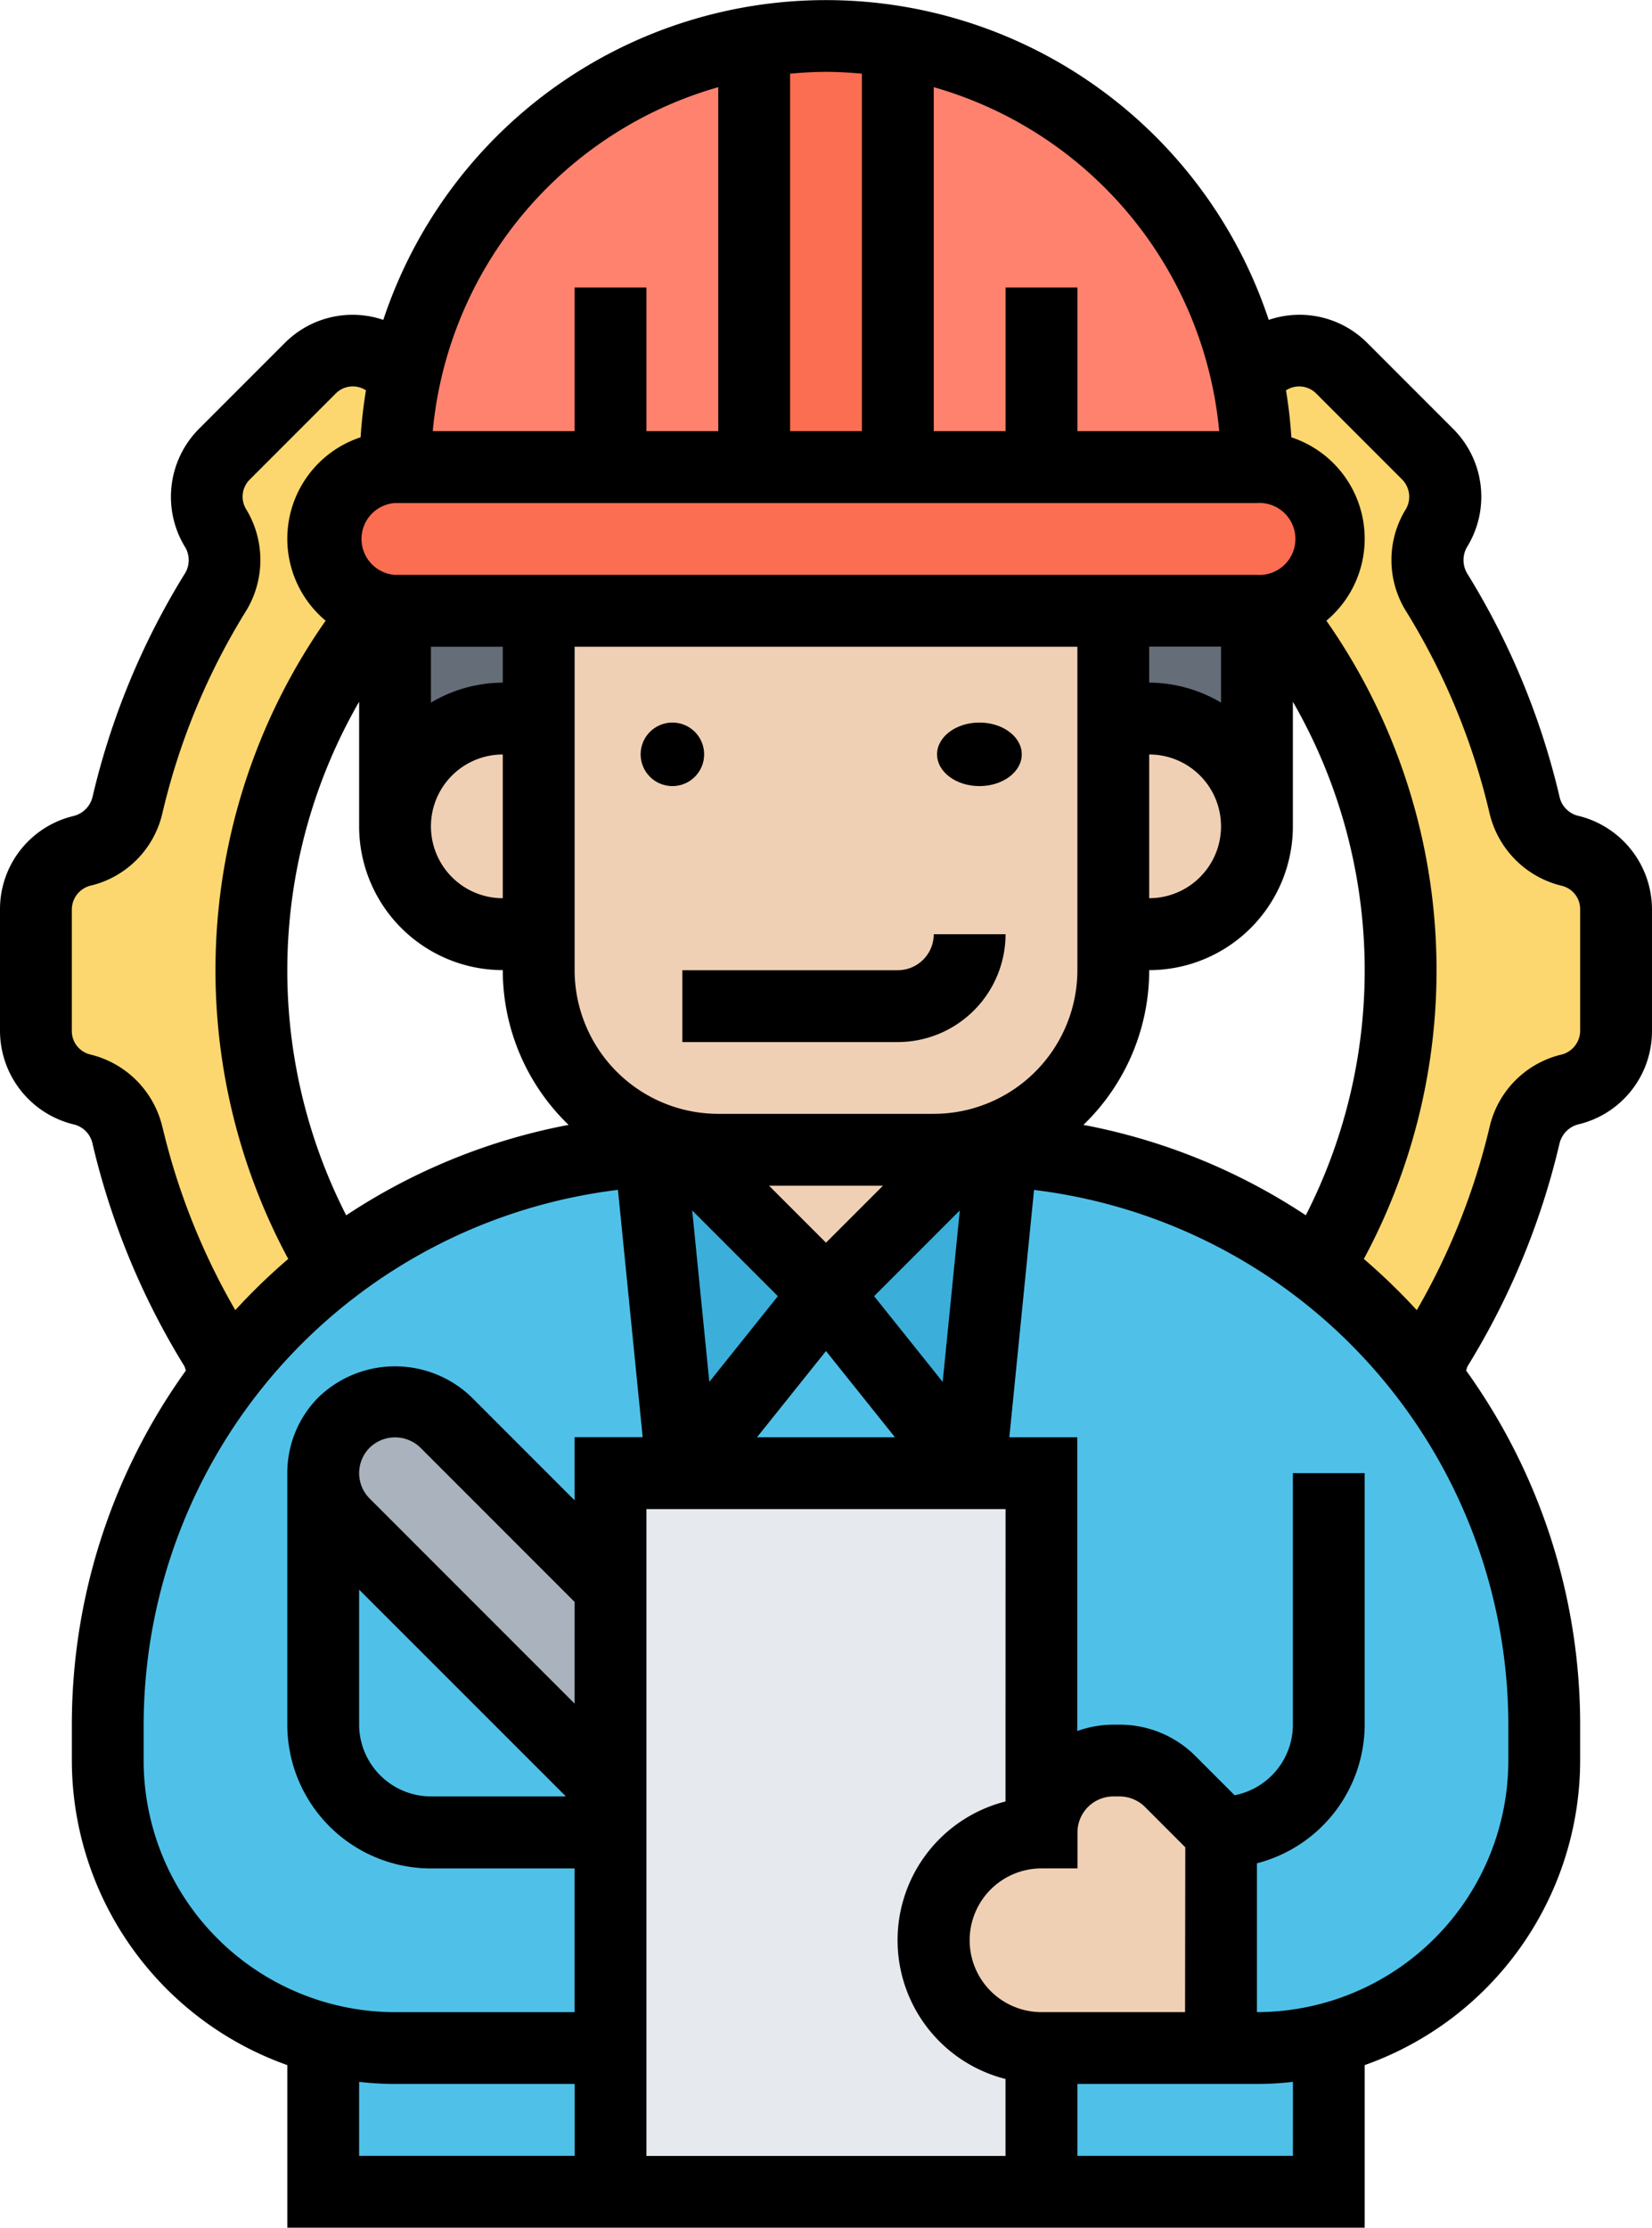 <svg xmlns="http://www.w3.org/2000/svg" width="78.021" height="105.158" viewBox="0 0 78.021 105.158"><defs><style>.a{fill:#4fc1e9;}.b{fill:#3bafda;}.c{fill:#fcd770;}.d{fill:#656d78;}.e{fill:#ff826e;}.f{fill:#fc6e51;}.g{fill:#e6e9ed;}.h{fill:#aab2bd;}.i{fill:#f0d0b4;}</style></defs><g transform="translate(-9 -1)"><g transform="translate(10.696 2.696)"><g transform="translate(13.569 94.557)"><path class="a" d="M31.569,58.174v6.784H18V57.75a13.974,13.974,0,0,0,3.392.424Z" transform="translate(-18 -57.75)"/></g><g transform="translate(47.491 94.557)"><path class="a" d="M51.569,57.75v7.208H38V58.174H48.177A13.974,13.974,0,0,0,51.569,57.75Z" transform="translate(-38 -57.75)"/></g><g transform="translate(44.099 52.63)"><path class="a" d="M57.625,43.7a27.062,27.062,0,0,1,5.512,16.418v1.7A13.579,13.579,0,0,1,52.961,74.958a13.973,13.973,0,0,1-3.392.424h-1.7V65.2l-2.391-2.392a3.4,3.4,0,0,0-2.408-1h-.288A3.4,3.4,0,0,0,39.392,65.2V48.244H36L37.526,33.03a27.009,27.009,0,0,1,14.926,5.5A27.669,27.669,0,0,1,57.625,43.7Z" transform="translate(-36 -33.03)"/></g><g transform="translate(30.53 59.363)"><path class="a" d="M34.784,37l6.784,8.48H28Z" transform="translate(-28 -37)"/></g><g transform="translate(13.569 67.844)"><path class="a" d="M31.569,58.961h-8.48A5.081,5.081,0,0,1,18,53.873V42a3.335,3.335,0,0,0,1,2.391L31.569,56.977Z" transform="translate(-18 -42)"/></g><g transform="translate(3.392 52.63)"><path class="a" d="M17.512,43.7a27.669,27.669,0,0,1,5.173-5.173,27.009,27.009,0,0,1,14.926-5.5l1.526,15.214H35.745v5.377L27.96,45.852a3.392,3.392,0,0,0-5.784,2.391V60.117A5.081,5.081,0,0,0,27.265,65.2h8.48V75.382H25.569a13.974,13.974,0,0,1-3.392-.424A13.579,13.579,0,0,1,12,61.813v-1.7A27.062,27.062,0,0,1,17.512,43.7Z" transform="translate(-12 -33.03)"/></g><g transform="translate(37.314 52.579)"><path class="b" d="M40.311,33.051,38.784,48.265,32,39.784,38.784,33Q39.548,33,40.311,33.051Z" transform="translate(-32 -33)"/></g><g transform="translate(29.003 52.579)"><path class="b" d="M35.411,39.784l-6.784,8.48L27.1,33.051Q27.863,33,28.626,33Z" transform="translate(-27.1 -33)"/></g><g transform="translate(57.175 14.848)"><path class="c" d="M52.648,19.194a2.894,2.894,0,0,0,.051,3,33.9,33.9,0,0,1,4.138,9.99,2.918,2.918,0,0,0,2.086,2.171l.085.017a2.843,2.843,0,0,1,2.154,2.748v5.767a2.843,2.843,0,0,1-2.154,2.748l-.085.017a2.918,2.918,0,0,0-2.086,2.171,33.9,33.9,0,0,1-4.138,9.99,2.921,2.921,0,0,0-.441,1.391,27.669,27.669,0,0,0-5.173-5.173,27.152,27.152,0,0,0-2.12-31.073,3.436,3.436,0,0,0,2.629-3.307A3.4,3.4,0,0,0,44.2,16.26a20.467,20.467,0,0,0-.492-4.478l1.035-.628a2.848,2.848,0,0,1,3.46.424l4.071,4.071a2.848,2.848,0,0,1,.424,3.46Z" transform="translate(-43.71 -10.754)"/></g><g transform="translate(0 14.848)"><path class="c" d="M27.453,11.782a20.467,20.467,0,0,0-.492,4.478,3.417,3.417,0,0,0-3.392,3.392A3.414,3.414,0,0,0,26.2,22.959a27.152,27.152,0,0,0-2.12,31.073A27.669,27.669,0,0,0,18.9,59.2a2.921,2.921,0,0,0-.441-1.391,33.9,33.9,0,0,1-4.138-9.99,2.918,2.918,0,0,0-2.086-2.171l-.085-.017A2.843,2.843,0,0,1,10,42.888V37.122a2.843,2.843,0,0,1,2.154-2.748l.085-.017a2.918,2.918,0,0,0,2.086-2.171,33.9,33.9,0,0,1,4.138-9.99,2.894,2.894,0,0,0,.051-3l-.051-.085a2.848,2.848,0,0,1,.424-3.46l4.071-4.071a2.848,2.848,0,0,1,3.46-.424Z" transform="translate(-10 -10.754)"/></g><g transform="translate(50.883 27.138)"><path class="d" d="M46.784,18V28.177A5.1,5.1,0,0,0,41.7,23.088H40V18Z" transform="translate(-40 -18)"/></g><g transform="translate(16.961 27.138)"><path class="d" d="M20,18h6.784v5.088h-1.7A5.081,5.081,0,0,0,20,28.177Z" transform="translate(-20 -18)"/></g><g transform="translate(40.706 0.288)"><path class="e" d="M40.784,22.235H34V2.17A20.307,20.307,0,0,1,50.961,22.235Z" transform="translate(-34 -2.17)"/></g><g transform="translate(16.961 0.288)"><path class="e" d="M30.177,22.235H20A20.308,20.308,0,0,1,36.961,2.17V22.235Z" transform="translate(-20 -2.17)"/></g><g transform="translate(33.922)"><path class="f" d="M36.784,2.305V22.353H30V2.288a20.1,20.1,0,0,1,6.784,0Z" transform="translate(-30 -2)"/></g><g transform="translate(13.569 20.353)"><path class="f" d="M65.491,17.392A3.436,3.436,0,0,1,62.862,20.7a3.626,3.626,0,0,1-.763.085H21.392a3.627,3.627,0,0,1-.763-.085A3.414,3.414,0,0,1,18,17.392,3.417,3.417,0,0,1,21.392,14H62.1A3.4,3.4,0,0,1,65.491,17.392Z" transform="translate(-18 -14)"/></g><g transform="translate(27.138 67.844)"><path class="g" d="M46.353,69.138v6.784H26V42H46.353V58.961a5.088,5.088,0,0,0,0,10.177Z" transform="translate(-26 -42)"/></g><g transform="translate(13.569 64.452)"><path class="h" d="M31.569,48.769v9.6L19,45.784A3.382,3.382,0,1,1,23.784,41Z" transform="translate(-18 -40)"/></g><g transform="translate(42.402 81.413)"><path class="i" d="M48.569,53.392V63.569h-8.48a5.088,5.088,0,0,1,0-10.177A3.4,3.4,0,0,1,43.48,50h.288a3.4,3.4,0,0,1,2.408,1Z" transform="translate(-35 -50)"/></g><g transform="translate(30.53 52.579)"><path class="i" d="M39.873,33h1.7l-6.784,6.784L28,33H39.873Z" transform="translate(-28 -33)"/></g><g transform="translate(50.883 32.226)"><path class="i" d="M45.292,22.493a5.085,5.085,0,0,1-3.6,8.684H40V21h1.7A5.076,5.076,0,0,1,45.292,22.493Z" transform="translate(-40 -21)"/></g><g transform="translate(23.745 27.138)"><path class="i" d="M24,33.265V18H51.138V34.961a8.484,8.484,0,0,1-8.48,8.48H32.48A8.484,8.484,0,0,1,24,34.961Z" transform="translate(-24 -18)"/></g><g transform="translate(16.961 32.226)"><path class="i" d="M26.784,21V31.177h-1.7a5.088,5.088,0,1,1,0-10.177Z" transform="translate(-20 -21)"/></g></g><g transform="translate(9 1)"><circle cx="1.5" cy="1.5" r="1.5" transform="translate(30.256 34.108)"/><ellipse cx="2" cy="1.5" rx="2" ry="1.5" transform="translate(44.256 34.108)"/><path d="M38.177,28.7H28v3.392H38.177A5.1,5.1,0,0,0,43.265,27H39.873A1.7,1.7,0,0,1,38.177,28.7Z" transform="translate(4.226 17.099)"/><path d="M83.493,39.5a1.192,1.192,0,0,1-.845-.913A35.39,35.39,0,0,0,78.311,28.1a1.232,1.232,0,0,1,0-1.321,4.521,4.521,0,0,0-.68-5.533l-4.067-4.067A4.513,4.513,0,0,0,68.92,16.1a22.028,22.028,0,0,0-41.817,0,4.513,4.513,0,0,0-4.642,1.08l-4.067,4.067a4.548,4.548,0,0,0-.634,5.609,1.2,1.2,0,0,1-.047,1.247,35.372,35.372,0,0,0-4.337,10.49,1.228,1.228,0,0,1-.941.936A4.518,4.518,0,0,0,9,43.918v5.753a4.553,4.553,0,0,0,3.528,4.418,1.192,1.192,0,0,1,.845.912,35.4,35.4,0,0,0,4.335,10.489,1.322,1.322,0,0,1,.068.21,28.626,28.626,0,0,0-5.383,16.712v1.7A15.279,15.279,0,0,0,22.569,98.483v7.675H73.452V98.483A15.276,15.276,0,0,0,83.628,84.109v-1.7A28.644,28.644,0,0,0,78.245,65.7a1.468,1.468,0,0,1,.066-.207A35.372,35.372,0,0,0,82.648,55a1.228,1.228,0,0,1,.941-.936,4.522,4.522,0,0,0,3.431-4.393V43.918A4.554,4.554,0,0,0,83.493,39.5ZM60.168,54.1a10.142,10.142,0,0,0,3.107-7.305A6.791,6.791,0,0,0,70.06,40.01V34.125a25.408,25.408,0,0,1,.611,24.242A28.678,28.678,0,0,0,60.168,54.1Zm4.8,41.882H58.187a3.392,3.392,0,0,1,0-6.784h1.7V87.5a1.7,1.7,0,0,1,1.7-1.7h.292a1.709,1.709,0,0,1,1.2.5l1.9,1.9Zm-8.48-9.944a6.757,6.757,0,0,0,0,13.1v3.633H39.53V72.236H56.491ZM36.138,81.419l-9.68-9.68a1.7,1.7,0,0,1,0-2.4,1.719,1.719,0,0,1,2.4,0l7.281,7.281Zm-10.177-5.38L35.727,85.8H29.353a3.4,3.4,0,0,1-3.392-3.392ZM25.35,58.367a25.407,25.407,0,0,1,.611-24.242V40.01a6.791,6.791,0,0,0,6.784,6.784A10.142,10.142,0,0,0,35.853,54.1a28.678,28.678,0,0,0-10.5,4.267Zm2.307-33.622H68.363a1.7,1.7,0,1,1,0,3.392H27.657a1.7,1.7,0,0,1,0-3.392ZM48.01,64.775l3.255,4.069H44.754Zm0-5.114-2.69-2.69H50.7ZM53.1,53.579H42.922a6.791,6.791,0,0,1-6.784-6.784V31.53H59.883V46.795A6.791,6.791,0,0,1,53.1,53.579ZM32.745,43.4a3.392,3.392,0,1,1,0-6.784Zm0-10.177a6.715,6.715,0,0,0-3.392.943V31.53h3.392Zm30.53,3.392a3.392,3.392,0,1,1,0,6.784Zm3.392-2.449a6.715,6.715,0,0,0-3.392-.943v-1.7h3.392ZM45.737,62.185,42.5,66.232l-.809-8.094Zm4.546,0,4.047-4.047-.809,8.094Zm16.3-40.832h-6.7V14.569H56.491v6.784H53.1V5.115A18.684,18.684,0,0,1,66.581,21.353ZM49.706,4.479V21.353H46.314V4.479c.56-.051,1.123-.087,1.7-.087S49.147,4.428,49.706,4.479Zm-6.784.636V21.353H39.53V14.569H36.138v6.784h-6.7A18.684,18.684,0,0,1,42.922,5.115ZM16.675,54.224a4.61,4.61,0,0,0-3.423-3.45,1.136,1.136,0,0,1-.86-1.1V43.918a1.171,1.171,0,0,1,.957-1.128,4.573,4.573,0,0,0,3.326-3.426,31.922,31.922,0,0,1,3.92-9.483,4.61,4.61,0,0,0,.025-4.851,1.137,1.137,0,0,1,.171-1.389l4.067-4.067a1.134,1.134,0,0,1,1.389-.171l.037.022a22.152,22.152,0,0,0-.253,2.217A5.042,5.042,0,0,0,24.379,30.3a28.757,28.757,0,0,0-1.766,30.128,28.79,28.79,0,0,0-2.5,2.417,31.9,31.9,0,0,1-3.435-8.621Zm-.89,29.885v-1.7a25.464,25.464,0,0,1,22.4-25.241l1.167,11.673H36.138v2.982l-4.883-4.883a5.207,5.207,0,0,0-7.195,0,5.058,5.058,0,0,0-1.491,3.6V82.413A6.791,6.791,0,0,0,29.353,89.2h6.784v6.784h-8.48A11.887,11.887,0,0,1,15.784,84.109ZM25.961,99.274a15.155,15.155,0,0,0,1.7.1h8.48v3.392H25.961Zm44.1,3.492H59.883V99.374h8.48a15.155,15.155,0,0,0,1.7-.1ZM80.236,84.109A11.887,11.887,0,0,1,68.363,95.982V88.956a6.777,6.777,0,0,0,5.088-6.544V70.54H70.06V82.413a3.4,3.4,0,0,1-2.751,3.331l-1.84-1.84a5.051,5.051,0,0,0-3.6-1.491h-.292a5.064,5.064,0,0,0-1.7.3V68.844H56.669l1.167-11.673a25.464,25.464,0,0,1,22.4,25.241Zm3.392-34.438a1.171,1.171,0,0,1-.957,1.128,4.573,4.573,0,0,0-3.326,3.426,31.936,31.936,0,0,1-3.433,8.621,29.28,29.28,0,0,0-2.5-2.417A28.765,28.765,0,0,0,71.642,30.3a5.041,5.041,0,0,0-1.654-8.657,22.153,22.153,0,0,0-.253-2.217l.037-.022a1.136,1.136,0,0,1,1.389.171l4.067,4.067a1.165,1.165,0,0,1,.124,1.465,4.574,4.574,0,0,0,.071,4.773,32,32,0,0,1,3.92,9.485,4.61,4.61,0,0,0,3.423,3.45,1.136,1.136,0,0,1,.862,1.1Z" transform="translate(-9 -1)"/></g></g></svg>